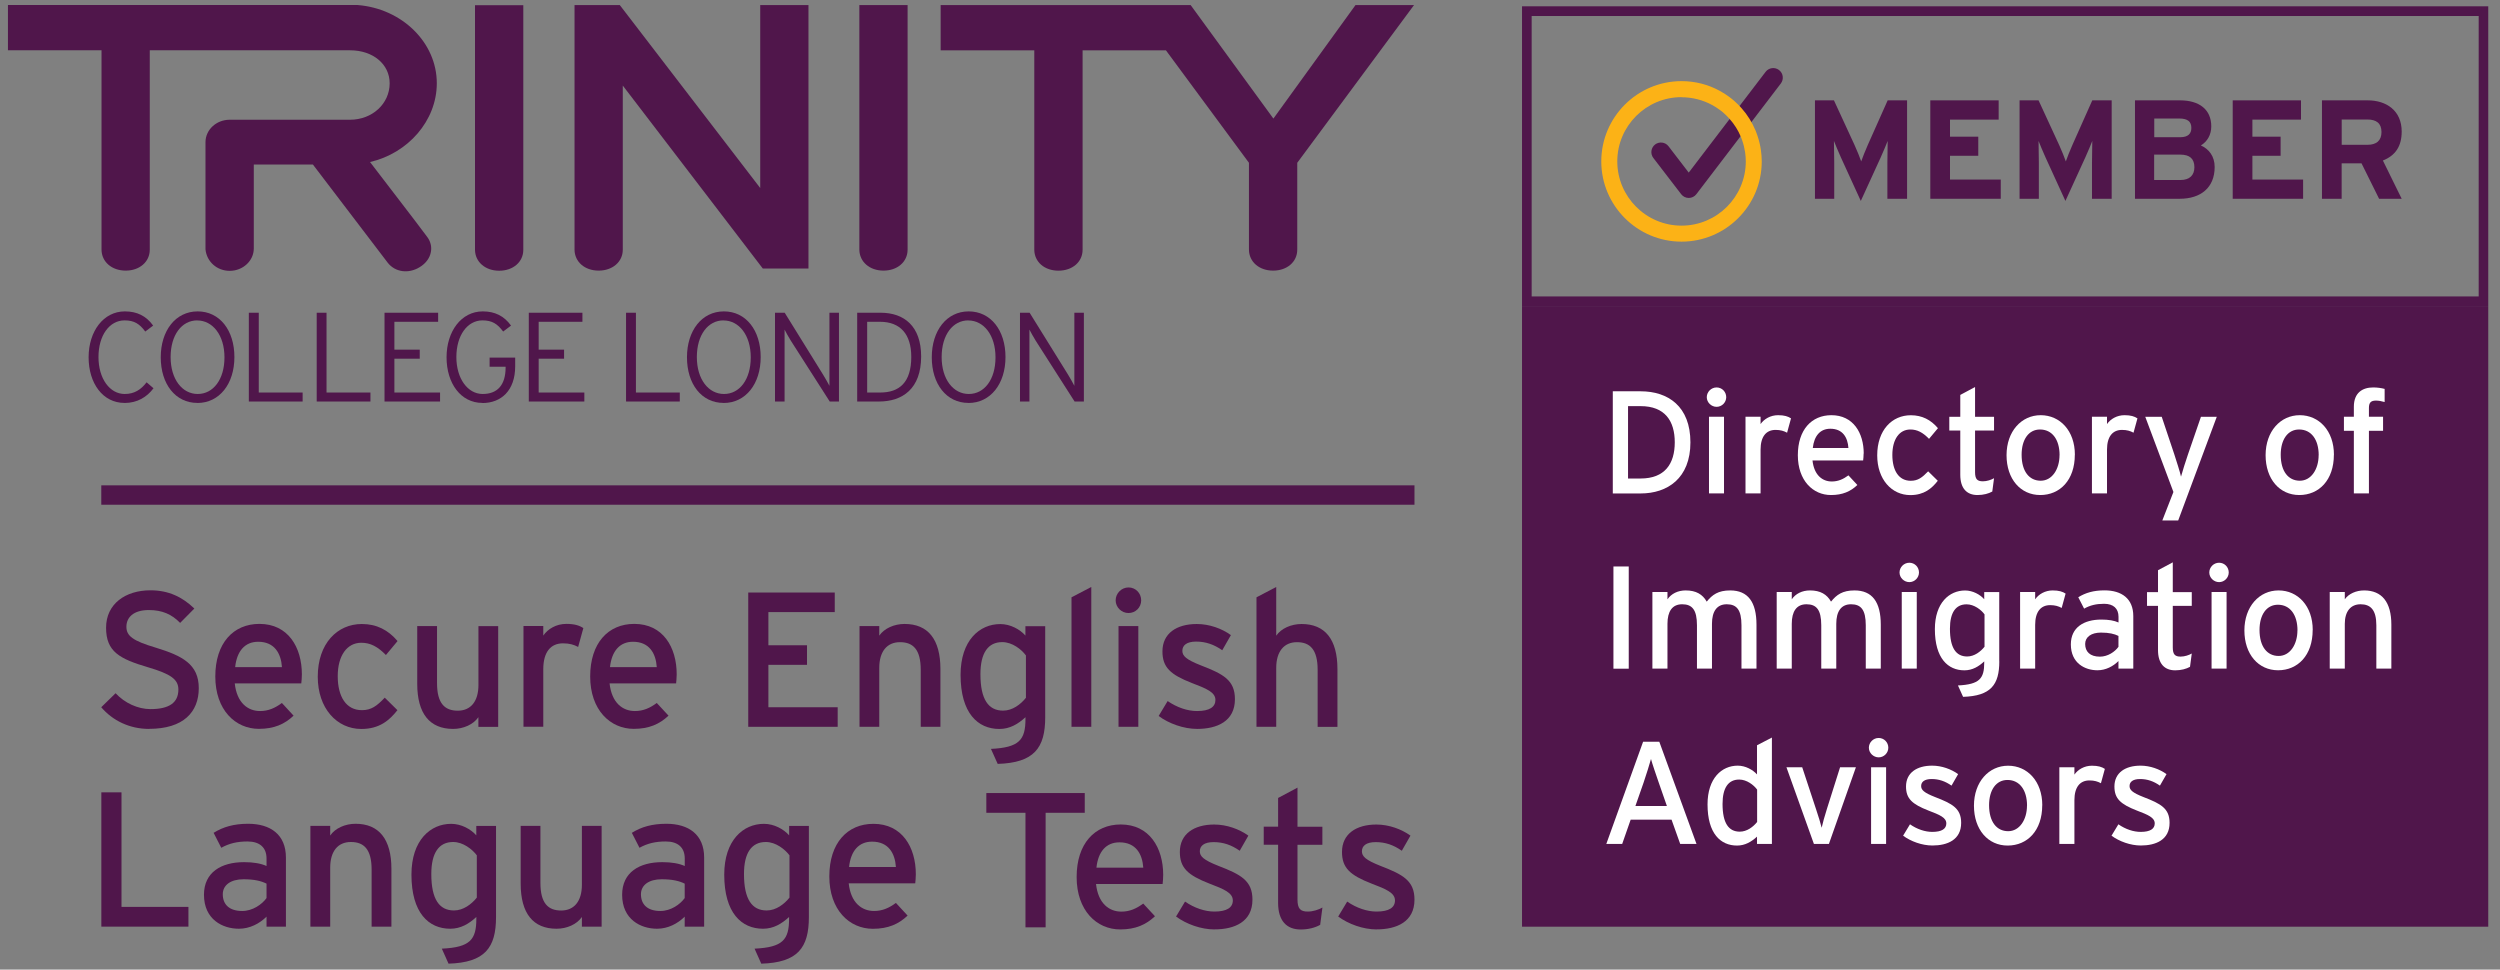 <svg xmlns="http://www.w3.org/2000/svg" xmlns:xlink="http://www.w3.org/1999/xlink" xmlns:serif="http://www.serif.com/" width="100%" height="100%" viewBox="0 0 428 166" xml:space="preserve" style="fill-rule:evenodd;clip-rule:evenodd;stroke-linejoin:round;stroke-miterlimit:2;"><rect x="0" y="0" width="428" height="166" fill="#808080" stroke="none"/>    <g transform="matrix(1,0,0,1,-37.22,-177.47)">        <path d="M58.53,246.45C54.82,246.45 52.39,243.09 52.39,238.64C52.39,234.19 54.93,230.78 58.6,230.78C60.68,230.78 62.25,231.56 63.44,233.21L62.09,234.23C61.11,232.91 60.2,232.32 58.55,232.32C55.94,232.32 54.08,234.91 54.08,238.6C54.08,242.29 56.01,244.92 58.57,244.92C60.22,244.92 61.35,244.18 62.32,242.92L63.5,243.94C62.39,245.43 60.74,246.46 58.53,246.46L58.53,246.45Z" style="fill:rgb(80,22,75);fill-rule:nonzero;"></path>    </g>    <g transform="matrix(1,0,0,1,-37.22,-177.47)">        <path d="M70.99,232.32C68.36,232.32 66.43,234.78 66.43,238.6C66.43,242.42 68.43,244.92 71.07,244.92C73.71,244.92 75.65,242.46 75.65,238.65C75.65,234.84 73.63,232.33 70.98,232.33L70.99,232.32ZM71.01,246.45C67.24,246.45 64.74,243.21 64.74,238.64C64.74,234.07 67.28,230.78 71.06,230.78C74.84,230.78 77.35,234.02 77.35,238.6C77.35,243.18 74.79,246.46 71.01,246.46L71.01,246.45Z" style="fill:rgb(80,22,75);fill-rule:nonzero;"></path>    </g>    <g transform="matrix(1,0,0,1,-37.22,-177.47)">        <rect x="37.22" y="177.47" width="427.09" height="165.58" style="fill:none;"></rect>    </g>    <g transform="matrix(1,0,0,1,-37.22,-177.47)">        <path d="M79.82,246.21L79.82,231.01L81.52,231.01L81.52,244.67L89.03,244.67L89.03,246.21L79.82,246.21Z" style="fill:rgb(80,22,75);fill-rule:nonzero;"></path>    </g>    <g transform="matrix(1,0,0,1,-37.22,-177.47)">        <path d="M91.44,246.21L91.44,231.01L93.12,231.01L93.12,244.67L100.64,244.67L100.64,246.21L91.44,246.21Z" style="fill:rgb(80,22,75);fill-rule:nonzero;"></path>    </g>    <g transform="matrix(1,0,0,1,-37.22,-177.47)">        <path d="M103.05,246.21L103.05,231.01L112.23,231.01L112.23,232.56L104.74,232.56L104.74,237.33L109.08,237.33L109.08,238.88L104.74,238.88L104.74,244.67L112.56,244.67L112.56,246.21L103.05,246.21Z" style="fill:rgb(80,22,75);fill-rule:nonzero;"></path>    </g>    <g transform="matrix(1,0,0,1,-37.22,-177.47)">        <path d="M119.81,246.45C116.1,246.45 113.67,243.09 113.67,238.64C113.67,234.19 116.2,230.78 119.87,230.78C121.95,230.78 123.51,231.56 124.71,233.21L123.36,234.23C122.38,232.91 121.47,232.32 119.82,232.32C117.22,232.32 115.35,234.91 115.35,238.6C115.35,242.29 117.3,244.92 119.85,244.92C122.4,244.92 123.78,243.36 123.78,240.38L123.78,240.25L121.04,240.25L121.04,238.69L125.42,238.69L125.42,240.17C125.42,244.35 123.01,246.47 119.8,246.47L119.81,246.45Z" style="fill:rgb(80,22,75);fill-rule:nonzero;"></path>    </g>    <g transform="matrix(1,0,0,1,-37.22,-177.47)">        <rect x="37.22" y="177.47" width="427.09" height="165.58" style="fill:none;"></rect>    </g>    <g transform="matrix(1,0,0,1,-37.22,-177.47)">        <path d="M127.75,246.21L127.75,231.01L136.93,231.01L136.93,232.56L129.44,232.56L129.44,237.33L133.79,237.33L133.79,238.88L129.44,238.88L129.44,244.67L137.26,244.67L137.26,246.21L127.75,246.21Z" style="fill:rgb(80,22,75);fill-rule:nonzero;"></path>    </g>    <g transform="matrix(1,0,0,1,-37.22,-177.47)">        <path d="M144.4,246.21L144.4,231.01L146.09,231.01L146.09,244.67L153.6,244.67L153.6,246.21L144.4,246.21Z" style="fill:rgb(80,22,75);fill-rule:nonzero;"></path>    </g>    <g transform="matrix(1,0,0,1,-37.22,-177.47)">        <path d="M161.08,232.32C158.45,232.32 156.52,234.78 156.52,238.6C156.52,242.42 158.52,244.92 161.17,244.92C163.82,244.92 165.75,242.46 165.75,238.65C165.75,234.84 163.73,232.33 161.08,232.33L161.08,232.32ZM161.1,246.45C157.32,246.45 154.83,243.21 154.83,238.64C154.83,234.07 157.37,230.78 161.15,230.78C164.93,230.78 167.45,234.02 167.45,238.6C167.45,243.18 164.89,246.46 161.11,246.46L161.1,246.45Z" style="fill:rgb(80,22,75);fill-rule:nonzero;"></path>    </g>    <g transform="matrix(1,0,0,1,-37.22,-177.47)">        <path d="M179.27,246.21L172.62,235.81C172.29,235.29 171.73,234.29 171.54,233.9L171.54,246.21L169.9,246.21L169.9,231.01L171.56,231.01L178.13,241.61C178.46,242.13 179.02,243.13 179.22,243.52L179.22,231.01L180.85,231.01L180.85,246.21L179.27,246.21Z" style="fill:rgb(80,22,75);fill-rule:nonzero;"></path>    </g>    <g transform="matrix(1,0,0,1,-37.22,-177.47)">        <path d="M187.87,232.56L185.68,232.56L185.68,244.67L187.92,244.67C191.19,244.67 193.23,242.94 193.23,238.57C193.23,234.69 191.36,232.56 187.87,232.56ZM187.69,246.21L183.97,246.21L183.97,231.01L187.99,231.01C191.99,231.01 194.92,233.29 194.92,238.5C194.92,244.01 191.75,246.21 187.69,246.21Z" style="fill:rgb(80,22,75);fill-rule:nonzero;"></path>    </g>    <g transform="matrix(1,0,0,1,-37.22,-177.47)">        <path d="M202.99,232.32C200.36,232.32 198.43,234.78 198.43,238.6C198.43,242.42 200.43,244.92 203.08,244.92C205.73,244.92 207.65,242.46 207.65,238.65C207.65,234.84 205.64,232.33 202.98,232.33L202.99,232.32ZM203.01,246.45C199.24,246.45 196.74,243.21 196.74,238.64C196.74,234.07 199.28,230.78 203.06,230.78C206.84,230.78 209.36,234.02 209.36,238.6C209.36,243.18 206.8,246.46 203.02,246.46L203.01,246.45Z" style="fill:rgb(80,22,75);fill-rule:nonzero;"></path>    </g>    <g transform="matrix(1,0,0,1,-37.22,-177.47)">        <path d="M221.19,246.21L214.54,235.81C214.22,235.29 213.65,234.29 213.46,233.9L213.46,246.21L211.84,246.21L211.84,231.01L213.49,231.01L220.07,241.61C220.39,242.13 220.96,243.13 221.15,243.52L221.15,231.01L222.78,231.01L222.78,246.21L221.19,246.21Z" style="fill:rgb(80,22,75);fill-rule:nonzero;"></path>    </g>    <g transform="matrix(1,0,0,1,-37.22,-177.47)">        <path d="M126.81,178.36L118.54,178.36L118.54,220.24C118.56,222.31 120.3,223.82 122.68,223.82C125.06,223.82 126.81,222.32 126.81,220.24L126.81,178.36Z" style="fill:rgb(80,22,75);fill-rule:nonzero;"></path>    </g>    <g transform="matrix(1,0,0,1,-37.22,-177.47)">        <path d="M143.33,178.34L135.58,178.34L135.58,220.22C135.6,222.3 137.33,223.8 139.71,223.8C142.09,223.8 143.84,222.29 143.84,220.22L143.84,192.12C146.5,195.6 167.81,223.44 167.81,223.44L175.63,223.44L175.63,178.34L167.37,178.34L167.37,209.66L143.33,178.34Z" style="fill:rgb(80,22,75);fill-rule:nonzero;"></path>    </g>    <g transform="matrix(1,0,0,1,-37.22,-177.47)">        <path d="M191.77,178.34L184.34,178.34L184.34,220.22C184.37,222.3 186.1,223.8 188.48,223.8C190.86,223.8 192.6,222.29 192.6,220.22L192.6,178.34L191.76,178.34L191.77,178.34Z" style="fill:rgb(80,22,75);fill-rule:nonzero;"></path>    </g>    <g transform="matrix(1,0,0,1,-37.22,-177.47)">        <path d="M255.24,197.75C256.47,196.05 269.28,178.34 269.28,178.34L279.3,178.34C279.3,178.34 259.63,204.9 259.31,205.34L259.31,220.22C259.31,222.29 257.58,223.8 255.18,223.8C252.78,223.8 251.06,222.29 251.04,220.22L251.04,205.34C250.83,205.06 242.64,193.97 236.83,186.09L222.56,186.09L222.56,220.23C222.56,222.3 220.83,223.81 218.43,223.81C216.03,223.81 214.31,222.31 214.29,220.23L214.29,186.09L198.26,186.09L198.26,178.34L241.06,178.34L255.21,197.75L255.24,197.75Z" style="fill:rgb(80,22,75);fill-rule:nonzero;"></path>    </g>    <g transform="matrix(1,0,0,1,-37.22,-177.47)">        <path d="M110.32,217.98C109.93,217.42 108.31,215.3 100.57,205.21C107.04,203.72 112,198.16 112,191.72C112,184.73 106.01,178.92 98.43,178.33L38.58,178.33L38.58,186.08L54.6,186.08L54.6,220.22C54.62,222.3 56.36,223.8 58.74,223.8C61.12,223.8 62.86,222.29 62.86,220.22L62.86,186.08L97.14,186.08C101.08,186.08 103.93,188.46 103.93,191.73C103.93,195.23 100.95,197.97 97.14,197.97L76.53,197.97C74.26,197.97 72.4,199.69 72.4,201.81L72.4,220.15C72.6,222.28 74.38,223.84 76.54,223.84C78.81,223.84 80.67,222.12 80.67,220L80.67,205.64L90.79,205.64L103.6,222.45C104.87,224.08 107.18,224.39 109.1,223.19C110.13,222.56 110.81,221.63 110.99,220.6C111.16,219.68 110.92,218.77 110.33,217.99L110.3,218.01L110.32,217.98Z" style="fill:rgb(80,22,75);fill-rule:nonzero;"></path>    </g>    <g transform="matrix(1,0,0,1,-37.22,-177.47)">        <path d="M62.73,302.26C59.38,302.26 56.49,300.82 54.55,298.55L57.01,296.15C58.55,297.82 60.82,298.87 62.99,298.87C66.21,298.87 67.76,297.75 67.76,295.52C67.76,293.75 66.41,292.85 62.57,291.71C57.71,290.27 55.38,289.05 55.38,284.94C55.38,280.83 58.73,278.53 62.97,278.53C66.09,278.53 68.45,279.68 70.49,281.65L68.06,284.11C66.62,282.63 64.98,281.91 62.7,281.91C60.01,281.91 58.86,283.22 58.86,284.77C58.86,286.32 59.91,287.17 63.89,288.35C68.43,289.74 71.25,291.18 71.25,295.28C71.25,299.38 68.62,302.25 62.74,302.25L62.73,302.26Z" style="fill:rgb(80,22,75);fill-rule:nonzero;"></path>    </g>    <g transform="matrix(1,0,0,1,-37.22,-177.47)">        <path d="M81.42,287.34C79.16,287.34 77.77,288.92 77.48,291.68L85.49,291.68C85.33,289.32 84.21,287.34 81.42,287.34M88.81,294.47L77.41,294.47C77.77,297.79 79.64,299.2 81.74,299.2C83.18,299.2 84.33,298.67 85.48,297.82L87.48,299.99C85.97,301.43 84.17,302.25 81.54,302.25C77.5,302.25 74.08,299 74.08,293.28C74.08,287.56 77.17,284.28 81.64,284.28C86.53,284.28 88.9,288.26 88.9,292.92C88.9,293.54 88.84,294.1 88.8,294.46L88.81,294.47Z" style="fill:rgb(80,22,75);fill-rule:nonzero;"></path>    </g>    <g transform="matrix(1,0,0,1,-37.22,-177.47)">        <path d="M103.29,289.61C101.88,288.17 100.63,287.51 99.08,287.51C96.62,287.51 95.04,289.72 95.04,293.23C95.04,296.74 96.48,299.05 99.18,299.05C100.79,299.05 101.74,298.33 103.09,296.91L105.26,299.05C103.91,300.76 102.21,302.27 99.08,302.27C94.88,302.27 91.62,298.73 91.62,293.33C91.62,287.62 94.97,284.3 99.17,284.3C101.7,284.3 103.67,285.32 105.28,287.22L103.28,289.62L103.29,289.61Z" style="fill:rgb(80,22,75);fill-rule:nonzero;"></path>    </g>    <g transform="matrix(1,0,0,1,-37.22,-177.47)">        <path d="M119.12,301.9L119.12,300.25C118.27,301.5 116.56,302.26 114.79,302.26C110.78,302.26 108.65,299.63 108.65,294.54L108.65,284.65L112.04,284.65L112.04,294.41C112.04,297.89 113.35,299.14 115.59,299.14C117.83,299.14 119.13,297.53 119.13,294.74L119.13,284.66L122.51,284.66L122.51,301.91L119.13,301.91L119.12,301.9Z" style="fill:rgb(80,22,75);fill-rule:nonzero;"></path>    </g>    <g transform="matrix(1,0,0,1,-37.22,-177.47)">        <path d="M136.2,288.23C135.48,287.84 134.72,287.61 133.61,287.61C131.48,287.61 130.23,289.12 130.23,292.04L130.23,301.89L126.84,301.89L126.84,284.64L130.23,284.64L130.23,286.28C131.02,285.13 132.46,284.28 134.17,284.28C135.55,284.28 136.4,284.54 137.09,285L136.2,288.22L136.2,288.23Z" style="fill:rgb(80,22,75);fill-rule:nonzero;"></path>    </g>    <g transform="matrix(1,0,0,1,-37.22,-177.47)">        <path d="M145.59,287.34C143.33,287.34 141.95,288.92 141.65,291.68L149.66,291.68C149.5,289.32 148.38,287.34 145.59,287.34M152.98,294.47L141.58,294.47C141.94,297.79 143.81,299.2 145.92,299.2C147.36,299.2 148.51,298.67 149.66,297.82L151.67,299.99C150.15,301.43 148.35,302.25 145.72,302.25C141.68,302.25 138.26,299 138.26,293.28C138.26,287.56 141.34,284.28 145.81,284.28C150.71,284.28 153.07,288.26 153.07,292.92C153.07,293.54 153,294.1 152.97,294.46L152.98,294.47Z" style="fill:rgb(80,22,75);fill-rule:nonzero;"></path>    </g>    <g transform="matrix(1,0,0,1,-37.22,-177.47)">        <rect x="37.22" y="177.47" width="427.09" height="165.58" style="fill:none;"></rect>    </g>    <g transform="matrix(1,0,0,1,-37.22,-177.47)">        <path d="M165.32,301.9L165.32,278.91L180.13,278.91L180.13,282.26L168.77,282.26L168.77,287.94L175.38,287.94L175.38,291.29L168.77,291.29L168.77,298.55L180.63,298.55L180.63,301.9L165.32,301.9Z" style="fill:rgb(80,22,75);fill-rule:nonzero;"></path>    </g>    <g transform="matrix(1,0,0,1,-37.22,-177.47)">        <path d="M194.85,301.9L194.85,292.14C194.85,288.66 193.54,287.41 191.3,287.41C189.06,287.41 187.75,289.02 187.75,291.81L187.75,301.9L184.37,301.9L184.37,284.65L187.75,284.65L187.75,286.29C188.61,285.04 190.32,284.29 192.08,284.29C196.09,284.29 198.22,286.91 198.22,292.01L198.22,301.9L194.84,301.9L194.85,301.9Z" style="fill:rgb(80,22,75);fill-rule:nonzero;"></path>    </g>    <g transform="matrix(1,0,0,1,-37.22,-177.47)">        <path d="M212.85,289.67C212.1,288.65 210.52,287.4 208.81,287.4C206.38,287.4 205.07,289.24 205.07,292.89C205.07,297.23 206.45,299.13 208.95,299.13C210.56,299.13 211.97,298.05 212.86,296.93L212.86,289.67L212.85,289.67ZM208.02,308.24L206.87,305.68C211.73,305.45 212.78,304.13 212.78,300.55L212.78,300.26C211.53,301.41 210.12,302.27 208.31,302.27C204.63,302.27 201.67,299.57 201.67,293.01C201.67,287.1 204.92,284.31 208.47,284.31C210.21,284.31 211.85,285.23 212.77,286.28L212.77,284.67L216.16,284.67L216.16,300.27C216.16,305.53 214.26,308.06 208.01,308.25L208.02,308.24Z" style="fill:rgb(80,22,75);fill-rule:nonzero;"></path>    </g>    <g transform="matrix(1,0,0,1,-37.22,-177.47)">        <rect x="37.22" y="177.47" width="427.09" height="165.58" style="fill:none;"></rect>    </g>    <g transform="matrix(1,0,0,1,-37.22,-177.47)">        <path d="M220.66,301.9L220.66,279.73L224.05,277.96L224.05,301.9L220.66,301.9Z" style="fill:rgb(80,22,75);fill-rule:nonzero;"></path>    </g>    <g transform="matrix(1,0,0,1,-37.22,-177.47)">        <path d="M228.71,284.65L232.1,284.65L232.1,301.9L228.71,301.9L228.71,284.65ZM230.42,282.42C229.21,282.42 228.22,281.43 228.22,280.25C228.22,279.07 229.2,278.04 230.42,278.04C231.64,278.04 232.59,279.02 232.59,280.25C232.59,281.48 231.61,282.42 230.42,282.42" style="fill:rgb(80,22,75);fill-rule:nonzero;"></path>    </g>    <g transform="matrix(1,0,0,1,-37.22,-177.47)">        <path d="M242.18,302.26C239.85,302.26 237.32,301.34 235.58,300.05L237.12,297.49C238.73,298.6 240.53,299.2 242.15,299.2C244.29,299.2 245.3,298.51 245.3,297.3C245.3,295.99 243.79,295.36 241.29,294.41C237.58,292.97 236.23,291.71 236.23,288.99C236.23,285.9 238.66,284.3 242.11,284.3C244.28,284.3 246.42,285.09 247.95,286.2L246.47,288.79C245.06,287.81 243.65,287.31 242,287.31C240.35,287.31 239.64,287.97 239.64,288.89C239.64,289.74 240.23,290.37 242.83,291.39C246.67,292.87 248.64,293.92 248.64,297.17C248.64,300.98 245.55,302.26 242.17,302.26L242.18,302.26Z" style="fill:rgb(80,22,75);fill-rule:nonzero;"></path>    </g>    <g transform="matrix(1,0,0,1,-37.22,-177.47)">        <path d="M262.8,301.91L262.8,292.14C262.8,288.66 261.49,287.41 259.26,287.41C257.03,287.41 255.71,289.02 255.71,291.81L255.71,301.9L252.33,301.9L252.33,279.73L255.71,277.96L255.71,286.3C256.56,285.05 258.28,284.3 260.05,284.3C264.06,284.3 266.19,286.92 266.19,292.02L266.19,301.91L262.8,301.91Z" style="fill:rgb(80,22,75);fill-rule:nonzero;"></path>    </g>    <g transform="matrix(1,0,0,1,-37.22,-177.47)">        <rect x="37.22" y="177.47" width="427.09" height="165.58" style="fill:none;"></rect>    </g>    <g transform="matrix(1,0,0,1,-37.22,-177.47)">        <path d="M54.57,336.11L54.57,313.12L58.02,313.12L58.02,332.73L69.48,332.73L69.48,336.11L54.57,336.11Z" style="fill:rgb(80,22,75);fill-rule:nonzero;"></path>    </g>    <g transform="matrix(1,0,0,1,-37.22,-177.47)">        <path d="M82.85,328.75C81.93,328.29 80.75,328 78.91,328C76.74,328 75.36,328.98 75.36,330.57C75.36,332.28 76.44,333.43 78.68,333.43C80.48,333.43 82.06,332.31 82.85,331.22L82.85,328.75ZM82.85,336.11L82.85,334.4C81.67,335.58 79.99,336.47 78.12,336.47C75.33,336.47 72.14,334.89 72.14,330.65C72.14,326.81 75.09,325.07 79.01,325.07C80.62,325.07 81.9,325.3 82.85,325.73L82.85,324.45C82.85,322.58 81.7,321.53 79.6,321.53C77.83,321.53 76.45,321.86 75.1,322.61L73.79,320.05C75.43,319.03 77.27,318.5 79.7,318.5C83.55,318.5 86.17,320.37 86.17,324.28L86.17,336.11L82.85,336.11L82.86,336.11L82.85,336.11Z" style="fill:rgb(80,22,75);fill-rule:nonzero;"></path>    </g>    <g transform="matrix(1,0,0,1,-37.22,-177.47)">        <path d="M100.84,336.11L100.84,326.35C100.84,322.87 99.53,321.62 97.29,321.62C95.05,321.62 93.75,323.23 93.75,326.02L93.75,336.11L90.36,336.11L90.36,318.86L93.75,318.86L93.75,320.51C94.6,319.26 96.31,318.5 98.09,318.5C102.09,318.5 104.23,321.13 104.23,326.22L104.23,336.11L100.84,336.11Z" style="fill:rgb(80,22,75);fill-rule:nonzero;"></path>    </g>    <g transform="matrix(1,0,0,1,-37.22,-177.47)">        <path d="M118.84,323.89C118.09,322.88 116.51,321.62 114.8,321.62C112.37,321.62 111.06,323.46 111.06,327.1C111.06,331.44 112.44,333.34 114.94,333.34C116.55,333.34 117.96,332.26 118.85,331.14L118.85,323.88L118.84,323.89ZM114.01,342.45L112.86,339.88C117.72,339.65 118.77,338.34 118.77,334.76L118.77,334.46C117.52,335.61 116.11,336.47 114.3,336.47C110.62,336.47 107.66,333.77 107.66,327.21C107.66,321.3 110.92,318.51 114.46,318.51C116.2,318.51 117.84,319.43 118.76,320.48L118.76,318.87L122.14,318.87L122.14,334.47C122.14,339.73 120.24,342.26 113.99,342.45" style="fill:rgb(80,22,75);fill-rule:nonzero;"></path>    </g>    <g transform="matrix(1,0,0,1,-37.22,-177.47)">        <path d="M136.84,336.11L136.84,334.46C135.99,335.71 134.27,336.47 132.5,336.47C128.49,336.47 126.36,333.85 126.36,328.75L126.36,318.86L129.74,318.86L129.74,328.62C129.74,332.1 131.05,333.35 133.29,333.35C135.53,333.35 136.84,331.74 136.84,328.95L136.84,318.86L140.22,318.86L140.22,336.11L136.84,336.11Z" style="fill:rgb(80,22,75);fill-rule:nonzero;"></path>    </g>    <g transform="matrix(1,0,0,1,-37.22,-177.47)">        <path d="M154.44,328.75C153.52,328.29 152.34,328 150.5,328C148.33,328 146.95,328.98 146.95,330.57C146.95,332.28 148.03,333.43 150.27,333.43C152.07,333.43 153.65,332.31 154.44,331.22L154.44,328.75ZM154.44,336.11L154.44,334.4C153.26,335.58 151.58,336.47 149.71,336.47C146.92,336.47 143.73,334.89 143.73,330.65C143.73,326.81 146.69,325.07 150.6,325.07C152.21,325.07 153.49,325.3 154.45,325.73L154.45,324.45C154.45,322.58 153.3,321.53 151.2,321.53C149.43,321.53 148.05,321.86 146.7,322.61L145.39,320.05C147.03,319.03 148.87,318.5 151.3,318.5C155.14,318.5 157.77,320.37 157.77,324.28L157.77,336.11L154.44,336.11Z" style="fill:rgb(80,22,75);fill-rule:nonzero;"></path>    </g>    <g transform="matrix(1,0,0,1,-37.22,-177.47)">        <path d="M172.37,323.89C171.61,322.88 170.04,321.62 168.33,321.62C165.9,321.62 164.59,323.46 164.59,327.1C164.59,331.44 165.97,333.34 168.47,333.34C170.08,333.34 171.49,332.26 172.38,331.14L172.38,323.88L172.37,323.89ZM167.55,342.45L166.4,339.88C171.26,339.65 172.31,338.34 172.31,334.76L172.31,334.46C171.06,335.61 169.65,336.47 167.85,336.47C164.17,336.47 161.21,333.77 161.21,327.21C161.21,321.3 164.47,318.51 168.01,318.51C169.75,318.51 171.4,319.43 172.32,320.48L172.32,318.87L175.7,318.87L175.7,334.47C175.7,339.73 173.8,342.26 167.56,342.45L167.55,342.45Z" style="fill:rgb(80,22,75);fill-rule:nonzero;"></path>    </g>    <g transform="matrix(1,0,0,1,-37.22,-177.47)">        <path d="M186.52,321.56C184.25,321.56 182.87,323.14 182.58,325.9L190.6,325.9C190.44,323.54 189.32,321.56 186.52,321.56ZM193.92,328.7L182.52,328.7C182.88,332.02 184.75,333.43 186.86,333.43C188.3,333.43 189.45,332.9 190.6,332.05L192.6,334.22C191.09,335.66 189.28,336.48 186.66,336.48C182.62,336.48 179.2,333.23 179.2,327.51C179.2,321.79 182.29,318.51 186.75,318.51C191.64,318.51 194.01,322.49 194.01,327.15C194.01,327.77 193.94,328.33 193.91,328.7L193.92,328.7Z" style="fill:rgb(80,22,75);fill-rule:nonzero;"></path>    </g>    <g transform="matrix(1,0,0,1,-37.22,-177.47)">        <rect x="37.22" y="177.47" width="427.09" height="165.58" style="fill:none;"></rect>    </g>    <g transform="matrix(1,0,0,1,-37.22,-177.47)">        <path d="M216.23,316.62L216.23,336.23L212.78,336.23L212.78,316.62L206.08,316.62L206.08,313.24L222.93,313.24L222.93,316.62L216.23,316.62Z" style="fill:rgb(80,22,75);fill-rule:nonzero;"></path>    </g>    <g transform="matrix(1,0,0,1,-37.22,-177.47)">        <path d="M228.87,321.68C226.6,321.68 225.22,323.26 224.93,326.02L232.95,326.02C232.79,323.66 231.67,321.68 228.88,321.68M236.26,328.81L224.86,328.81C225.22,332.13 227.09,333.54 229.2,333.54C230.64,333.54 231.79,333.01 232.94,332.16L234.95,334.33C233.43,335.77 231.63,336.59 229,336.59C224.96,336.59 221.54,333.34 221.54,327.62C221.54,321.9 224.63,318.62 229.1,318.62C233.99,318.62 236.36,322.6 236.36,327.26C236.36,327.88 236.3,328.44 236.26,328.81Z" style="fill:rgb(80,22,75);fill-rule:nonzero;"></path>    </g>    <g transform="matrix(1,0,0,1,-37.22,-177.47)">        <path d="M245.16,336.59C242.83,336.59 240.3,335.67 238.56,334.38L240.1,331.82C241.71,332.93 243.51,333.53 245.12,333.53C247.26,333.53 248.28,332.84 248.28,331.63C248.28,330.32 246.77,329.69 244.27,328.74C240.56,327.3 239.21,326.04 239.21,323.32C239.21,320.24 241.64,318.63 245.09,318.63C247.26,318.63 249.39,319.42 250.94,320.53L249.46,323.12C248.05,322.13 246.64,321.64 244.99,321.64C243.34,321.64 242.63,322.3 242.63,323.21C242.63,324.06 243.23,324.69 245.82,325.71C249.66,327.19 251.64,328.24 251.64,331.49C251.64,335.3 248.55,336.58 245.17,336.58L245.16,336.59Z" style="fill:rgb(80,22,75);fill-rule:nonzero;"></path>    </g>    <g transform="matrix(1,0,0,1,-37.22,-177.47)">        <path d="M263.22,335.81C262.4,336.27 261.25,336.6 259.9,336.6C257.5,336.6 256.03,335.12 256.03,332.04L256.03,322.09L253.57,322.09L253.57,319L256.03,319L256.03,314.08L259.35,312.31L259.35,319.01L263.61,319.01L263.61,322.1L259.35,322.1L259.35,331.46C259.35,333.07 259.87,333.53 261.12,333.53C262.01,333.53 262.99,333.2 263.62,332.84L263.23,335.83L263.22,335.83L263.22,335.81Z" style="fill:rgb(80,22,75);fill-rule:nonzero;"></path>    </g>    <g transform="matrix(1,0,0,1,-37.22,-177.47)">        <path d="M272.92,336.59C270.59,336.59 268.06,335.67 266.32,334.38L267.86,331.82C269.47,332.93 271.28,333.53 272.89,333.53C275.02,333.53 276.04,332.84 276.04,331.63C276.04,330.32 274.53,329.69 272.03,328.74C268.32,327.3 266.97,326.04 266.97,323.32C266.97,320.24 269.4,318.63 272.85,318.63C275.02,318.63 277.15,319.42 278.69,320.53L277.21,323.12C275.8,322.13 274.39,321.64 272.74,321.64C271.09,321.64 270.38,322.3 270.38,323.21C270.38,324.06 270.97,324.69 273.56,325.71C277.4,327.19 279.38,328.24 279.38,331.49C279.38,335.3 276.29,336.58 272.91,336.58L272.92,336.59Z" style="fill:rgb(80,22,75);fill-rule:nonzero;"></path>    </g>    <g transform="matrix(1,0,0,1,-37.22,-177.47)">        <rect x="37.22" y="177.47" width="427.09" height="165.58" style="fill:none;"></rect>    </g>    <g transform="matrix(1,0,0,1,-37.22,-177.47)">        <rect x="54.56" y="260.56" width="224.82" height="3.32" style="fill:rgb(80,22,75);"></rect>    </g>    <g transform="matrix(1,0,0,1,-37.22,-177.47)">        <path d="M326.34,211.36C325.83,211.36 325.35,211.12 325.04,210.72L320.27,204.51C319.72,203.79 319.86,202.76 320.57,202.21C321.29,201.66 322.32,201.79 322.87,202.51L326.33,207.02L339.49,189.77C340.04,189.05 341.07,188.91 341.79,189.46C342.51,190.01 342.65,191.04 342.1,191.76L327.64,210.71C327.33,211.12 326.85,211.36 326.34,211.36Z" style="fill:rgb(80,22,75);fill-rule:nonzero;"></path>    </g>    <g transform="matrix(1,0,0,1,-37.22,-177.47)">        <rect x="37.22" y="177.47" width="427.09" height="165.58" style="fill:none;"></rect>    </g>    <g transform="matrix(1,0,0,1,-37.22,-177.47)">        <path d="M325.1,194.1C319.04,194.1 314.1,199.04 314.1,205.1C314.1,211.16 319.04,216.1 325.1,216.1C331.16,216.1 336.09,211.17 336.1,205.11C336.1,204.59 336.06,204.09 335.99,203.59C335.89,202.9 335.73,202.22 335.49,201.53C335.44,201.38 335.4,201.26 335.35,201.15L335.26,200.91C334.8,199.79 334.14,198.74 333.32,197.82C333.04,197.5 332.73,197.19 332.32,196.82C332.1,196.62 331.86,196.43 331.6,196.25C331.22,195.96 330.81,195.71 330.34,195.45C328.75,194.58 326.94,194.12 325.1,194.12M325.1,218.84C317.52,218.84 311.36,212.67 311.36,205.1C311.36,197.53 317.52,191.36 325.1,191.36C327.4,191.36 329.66,191.93 331.65,193.03C332.24,193.35 332.75,193.67 333.21,194.02C333.52,194.24 333.83,194.49 334.14,194.76C334.64,195.2 335.03,195.6 335.37,195.99C336.38,197.12 337.2,198.44 337.8,199.89L337.89,200.13C337.96,200.31 338.03,200.49 338.09,200.68C338.37,201.5 338.58,202.36 338.69,203.2C338.78,203.83 338.83,204.46 338.83,205.11C338.83,212.69 332.66,218.84 325.09,218.84L325.1,218.84Z" style="fill:rgb(252,178,22);fill-rule:nonzero;"></path>    </g>    <g transform="matrix(1,0,0,1,-37.22,-177.47)">        <path d="M313.09,194.87L305.59,204.71L305.59,210.74L313.56,214.88L320.71,220.86L328.39,219.41L335.42,216.48L339.27,210.91L339.98,203.95L339.96,197.71L334.86,204.35L332.42,211.51L327.79,214.67L323.41,214.54L320.62,211.34L315.65,206.14L316.96,199.13L321.83,195.57L328.32,195.16L331.46,197.06L334.28,193.37L325.51,189.66L313.09,194.87Z" style="fill:none;fill-rule:nonzero;"></path>    </g>    <g transform="matrix(1,0,0,1,-37.22,-177.47)">        <path d="M363.71,211.5L360.34,211.5L360.34,205.31C360.34,204.4 360.39,202.25 360.39,201.6C360.15,202.23 359.64,203.43 359.21,204.39L355.79,211.87L352.37,204.39C351.94,203.43 351.43,202.22 351.19,201.6C351.19,202.25 351.24,204.39 351.24,205.31L351.24,211.5L347.94,211.5L347.94,194.65L351.19,194.65L354.71,202.28C355.14,203.22 355.65,204.49 355.86,205.1C356.07,204.48 356.56,203.25 356.99,202.28L360.39,194.65L363.71,194.65L363.71,211.5Z" style="fill:rgb(80,22,75);fill-rule:nonzero;"></path>    </g>    <g transform="matrix(1,0,0,1,-37.22,-177.47)">        <rect x="37.22" y="177.47" width="427.09" height="165.58" style="fill:none;"></rect>    </g>    <g transform="matrix(1,0,0,1,-37.22,-177.47)">        <path d="M379.75,211.5L367.69,211.5L367.69,194.65L379.39,194.65L379.39,197.95L371.06,197.95L371.06,200.87L375.9,200.87L375.9,204.14L371.06,204.14L371.06,208.21L379.75,208.21L379.75,211.5Z" style="fill:rgb(80,22,75);fill-rule:nonzero;"></path>    </g>    <g transform="matrix(1,0,0,1,-37.22,-177.47)">        <path d="M398.74,211.5L395.37,211.5L395.37,205.31C395.37,204.4 395.42,202.25 395.42,201.6C395.18,202.23 394.67,203.43 394.24,204.39L390.82,211.87L387.4,204.39C386.97,203.43 386.46,202.22 386.22,201.6C386.22,202.25 386.27,204.39 386.27,205.31L386.27,211.5L382.97,211.5L382.97,194.65L386.22,194.65L389.74,202.28C390.17,203.22 390.68,204.49 390.89,205.1C391.1,204.48 391.59,203.25 392.02,202.28L395.42,194.65L398.74,194.65L398.74,211.5Z" style="fill:rgb(80,22,75);fill-rule:nonzero;"></path>    </g>    <g transform="matrix(1,0,0,1,-37.22,-177.47)">        <path d="M412.9,206.11C412.9,204.67 412.13,203.94 410.49,203.94L406.01,203.94L406.01,208.29L410.49,208.29C412.13,208.29 412.9,207.43 412.9,206.1L412.9,206.11ZM412.38,199.37C412.38,198.31 411.78,197.76 410.31,197.76L406.03,197.76L406.03,200.96L410.48,200.96C411.87,200.96 412.38,200.31 412.38,199.37M416.37,206.06C416.37,209.6 413.99,211.5 410.38,211.5L402.73,211.5L402.73,194.65L410.45,194.65C413.72,194.65 415.79,196.21 415.79,199.1C415.79,200.54 415.12,201.7 414.01,202.37C415.36,202.97 416.37,204.2 416.37,206.05L416.37,206.06Z" style="fill:rgb(80,22,75);fill-rule:nonzero;"></path>    </g>    <g transform="matrix(1,0,0,1,-37.22,-177.47)">        <rect x="37.22" y="177.47" width="427.09" height="165.58" style="fill:none;"></rect>    </g>    <g transform="matrix(1,0,0,1,-37.22,-177.47)">        <path d="M431.51,211.5L419.46,211.5L419.46,194.65L431.15,194.65L431.15,197.95L422.83,197.95L422.83,200.87L427.66,200.87L427.66,204.14L422.83,204.14L422.83,208.21L431.51,208.21L431.51,211.5Z" style="fill:rgb(80,22,75);fill-rule:nonzero;"></path>    </g>    <g transform="matrix(1,0,0,1,-37.22,-177.47)">        <path d="M444.93,200.07C444.93,198.55 444.02,197.93 442.52,197.93L438.12,197.93L438.12,202.26L442.52,202.26C444.08,202.26 444.93,201.54 444.93,200.07M448.39,211.5L444.52,211.5L441.51,205.43L438.11,205.43L438.11,211.5L434.74,211.5L434.74,194.65L442.59,194.65C445.77,194.65 448.39,196.41 448.39,199.99C448.39,202.52 447.31,204.1 445.17,204.95L448.39,211.5Z" style="fill:rgb(80,22,75);fill-rule:nonzero;"></path>    </g>    <g transform="matrix(1,0,0,1,-37.22,-177.47)">        <rect x="37.22" y="177.47" width="427.09" height="165.58" style="fill:none;"></rect>    </g>    <g transform="matrix(1,0,0,1,-37.22,-177.47)">        <path d="M299.44,180.21L461.57,180.21L461.57,228.22L299.44,228.22L299.44,180.21ZM297.79,229.86L463.21,229.86L463.21,178.55L297.79,178.55L297.79,229.86Z" style="fill:rgb(80,22,75);fill-rule:nonzero;"></path>    </g>    <g transform="matrix(1,0,0,1,-37.22,-177.47)">        <rect x="297.79" y="229.87" width="165.42" height="106.25" style="fill:rgb(80,22,75);"></rect>    </g>    <g transform="matrix(1,0,0,1,-37.22,-177.47)">        <path d="M323.94,253.2C323.94,249.52 322.24,247 318.09,247L315.94,247L315.94,259.39L318.09,259.39C322.24,259.39 323.94,256.87 323.94,253.19M326.62,253.2C326.62,259.37 322.67,261.95 318.1,261.95L313.33,261.95L313.33,244.46L318.1,244.46C322.8,244.46 326.62,247.04 326.62,253.21" style="fill:white;fill-rule:nonzero;"></path>    </g>    <g transform="matrix(1,0,0,1,-37.22,-177.47)">        <path d="M332.37,261.94L329.8,261.94L329.8,248.82L332.37,248.82L332.37,261.94ZM332.75,245.47C332.75,246.37 332,247.12 331.1,247.12C330.2,247.12 329.42,246.37 329.42,245.47C329.42,244.57 330.17,243.8 331.1,243.8C332.03,243.8 332.75,244.55 332.75,245.47" style="fill:white;fill-rule:nonzero;"></path>    </g>    <g transform="matrix(1,0,0,1,-37.22,-177.47)">        <path d="M343.84,249.1L343.17,251.55C342.62,251.25 342.04,251.07 341.2,251.07C339.58,251.07 338.63,252.22 338.63,254.45L338.63,261.94L336.05,261.94L336.05,248.82L338.63,248.82L338.63,250.07C339.23,249.2 340.33,248.55 341.63,248.55C342.68,248.55 343.33,248.75 343.85,249.1" style="fill:white;fill-rule:nonzero;"></path>    </g>    <g transform="matrix(1,0,0,1,-37.22,-177.47)">        <path d="M353.67,254.17C353.55,252.37 352.7,250.87 350.57,250.87C348.85,250.87 347.8,252.07 347.57,254.17L353.67,254.17ZM356.27,255.12C356.27,255.6 356.22,256.02 356.19,256.3L347.52,256.3C347.79,258.82 349.22,259.9 350.82,259.9C351.92,259.9 352.79,259.5 353.67,258.85L355.2,260.5C354.05,261.6 352.68,262.22 350.68,262.22C347.61,262.22 345.01,259.75 345.01,255.4C345.01,251.05 347.36,248.55 350.76,248.55C354.49,248.55 356.29,251.58 356.29,255.12L356.27,255.12Z" style="fill:white;fill-rule:nonzero;"></path>    </g>    <g transform="matrix(1,0,0,1,-37.22,-177.47)">        <path d="M369,250.77L367.47,252.6C366.4,251.5 365.45,251 364.27,251C362.39,251 361.19,252.67 361.19,255.35C361.19,258.03 362.29,259.78 364.34,259.78C365.57,259.78 366.29,259.23 367.32,258.16L368.97,259.78C367.95,261.08 366.64,262.23 364.27,262.23C361.07,262.23 358.6,259.53 358.6,255.43C358.6,251.08 361.15,248.56 364.35,248.56C366.28,248.56 367.78,249.34 369,250.78L369,250.77Z" style="fill:white;fill-rule:nonzero;"></path>    </g>    <g transform="matrix(1,0,0,1,-37.22,-177.47)">        <path d="M378.6,259.34L378.3,261.62C377.68,261.97 376.8,262.22 375.77,262.22C373.94,262.22 372.82,261.09 372.82,258.75L372.82,251.18L370.94,251.18L370.94,248.83L372.82,248.83L372.82,245.08L375.35,243.73L375.35,248.83L378.6,248.83L378.6,251.18L375.35,251.18L375.35,258.3C375.35,259.53 375.75,259.87 376.7,259.87C377.37,259.87 378.12,259.62 378.6,259.34Z" style="fill:white;fill-rule:nonzero;"></path>    </g>    <g transform="matrix(1,0,0,1,-37.22,-177.47)">        <path d="M389.82,255.4C389.82,252.72 388.55,251 386.47,251C384.52,251 383.32,252.72 383.32,255.32C383.32,258.19 384.64,259.77 386.59,259.77C388.54,259.77 389.81,257.79 389.81,255.39L389.82,255.4ZM392.43,255.32C392.43,259.67 389.88,262.22 386.51,262.22C383.14,262.22 380.74,259.49 380.74,255.4C380.74,251.31 383.29,248.55 386.59,248.55C389.89,248.55 392.44,251.22 392.44,255.32" style="fill:white;fill-rule:nonzero;"></path>    </g>    <g transform="matrix(1,0,0,1,-37.22,-177.47)">        <path d="M403.15,249.1L402.48,251.55C401.93,251.25 401.35,251.07 400.51,251.07C398.89,251.07 397.94,252.22 397.94,254.45L397.94,261.94L395.36,261.94L395.36,248.82L397.94,248.82L397.94,250.07C398.54,249.2 399.64,248.55 400.94,248.55C401.99,248.55 402.64,248.75 403.16,249.1" style="fill:white;fill-rule:nonzero;"></path>    </g>    <g transform="matrix(1,0,0,1,-37.22,-177.47)">        <path d="M416.73,248.83L410.13,266.57L407.41,266.57L409.31,261.7L404.49,248.83L407.31,248.83L409.46,255.25C409.83,256.4 410.46,258.35 410.61,259.07C410.83,258.29 411.39,256.42 411.79,255.3L414.02,248.83L416.74,248.83L416.73,248.83Z" style="fill:white;fill-rule:nonzero;"></path>    </g>    <g transform="matrix(1,0,0,1,-37.22,-177.47)">        <path d="M434.18,255.4C434.18,252.72 432.91,251 430.83,251C428.88,251 427.68,252.72 427.68,255.32C427.68,258.19 429,259.77 430.95,259.77C432.9,259.77 434.17,257.79 434.17,255.39L434.18,255.4ZM436.78,255.32C436.78,259.67 434.23,262.22 430.86,262.22C427.49,262.22 425.09,259.49 425.09,255.4C425.09,251.31 427.64,248.55 430.94,248.55C434.24,248.55 436.79,251.22 436.79,255.32" style="fill:white;fill-rule:nonzero;"></path>    </g>    <g transform="matrix(1,0,0,1,-37.22,-177.47)">        <path d="M445.48,246.3C444.88,246.13 444.43,246.05 443.98,246.05C443.13,246.05 442.78,246.38 442.78,247.32L442.78,248.82L445.2,248.82L445.2,251.22L442.78,251.22L442.78,261.94L440.2,261.94L440.2,251.22L438.5,251.22L438.5,248.82L440.2,248.82L440.2,247.1C440.2,244.7 441.68,243.8 443.52,243.8C444.19,243.8 444.92,243.9 445.47,244.05L445.47,246.3L445.48,246.3Z" style="fill:white;fill-rule:nonzero;"></path>    </g>    <g transform="matrix(1,0,0,1,-37.22,-177.47)">        <rect x="37.22" y="177.47" width="427.09" height="165.58" style="fill:none;"></rect>    </g>    <g transform="matrix(1,0,0,1,-37.22,-177.47)">        <rect x="313.44" y="274.45" width="2.62" height="17.5" style="fill:white;"></rect>    </g>    <g transform="matrix(1,0,0,1,-37.22,-177.47)">        <path d="M337.94,291.94L335.36,291.94L335.36,284.52C335.36,281.87 334.54,280.92 332.84,280.92C331.14,280.92 330.31,282.15 330.31,284.27L330.31,291.94L327.74,291.94L327.74,284.52C327.74,281.87 326.92,280.92 325.21,280.92C323.5,280.92 322.69,282.15 322.69,284.27L322.69,291.94L320.11,291.94L320.11,278.82L322.69,278.82L322.69,280.07C323.34,279.12 324.46,278.55 325.81,278.55C327.58,278.55 328.71,279.22 329.41,280.47C330.36,279.29 331.38,278.55 333.43,278.55C336.48,278.55 337.93,280.55 337.93,284.42L337.93,291.94L337.94,291.94Z" style="fill:white;fill-rule:nonzero;"></path>    </g>    <g transform="matrix(1,0,0,1,-37.22,-177.47)">        <path d="M359.22,291.94L356.64,291.94L356.64,284.52C356.64,281.87 355.82,280.92 354.12,280.92C352.42,280.92 351.59,282.15 351.59,284.27L351.59,291.94L349.02,291.94L349.02,284.52C349.02,281.87 348.2,280.92 346.49,280.92C344.78,280.92 343.97,282.15 343.97,284.27L343.97,291.94L341.39,291.94L341.39,278.82L343.97,278.82L343.97,280.07C344.62,279.12 345.74,278.55 347.09,278.55C348.86,278.55 349.99,279.22 350.69,280.47C351.64,279.29 352.66,278.55 354.71,278.55C357.76,278.55 359.21,280.55 359.21,284.42L359.21,291.94L359.22,291.94Z" style="fill:white;fill-rule:nonzero;"></path>    </g>    <g transform="matrix(1,0,0,1,-37.22,-177.47)">        <path d="M365.37,291.94L362.8,291.94L362.8,278.82L365.37,278.82L365.37,291.94ZM365.75,275.48C365.75,276.38 365,277.13 364.1,277.13C363.2,277.13 362.42,276.38 362.42,275.48C362.42,274.58 363.17,273.81 364.1,273.81C365.03,273.81 365.75,274.56 365.75,275.48" style="fill:white;fill-rule:nonzero;"></path>    </g>    <g transform="matrix(1,0,0,1,-37.22,-177.47)">        <path d="M376.97,288.17L376.97,282.65C376.4,281.87 375.2,280.93 373.9,280.93C372.05,280.93 371.05,282.33 371.05,285.11C371.05,288.41 372.1,289.86 374,289.86C375.23,289.86 376.3,289.03 376.98,288.18M379.5,290.7C379.5,294.7 378.05,296.62 373.3,296.77L372.42,294.82C376.12,294.64 376.92,293.64 376.92,290.92L376.92,290.7C375.97,291.58 374.9,292.23 373.52,292.23C370.72,292.23 368.47,290.18 368.47,285.18C368.47,280.68 370.94,278.56 373.64,278.56C374.96,278.56 376.22,279.26 376.92,280.06L376.92,278.83L379.49,278.83L379.49,290.7L379.5,290.7Z" style="fill:white;fill-rule:nonzero;"></path>    </g>    <g transform="matrix(1,0,0,1,-37.22,-177.47)">        <path d="M390.85,279.1L390.18,281.55C389.63,281.25 389.05,281.07 388.21,281.07C386.59,281.07 385.64,282.22 385.64,284.45L385.64,291.94L383.06,291.94L383.06,278.82L385.64,278.82L385.64,280.07C386.24,279.2 387.34,278.55 388.64,278.55C389.69,278.55 390.34,278.75 390.86,279.1" style="fill:white;fill-rule:nonzero;"></path>    </g>    <g transform="matrix(1,0,0,1,-37.22,-177.47)">        <path d="M399.9,288.22L399.9,286.34C399.2,285.99 398.3,285.77 396.9,285.77C395.25,285.77 394.2,286.52 394.2,287.72C394.2,289.02 395.02,289.89 396.72,289.89C398.09,289.89 399.3,289.04 399.89,288.22L399.9,288.22ZM402.44,291.94L399.9,291.94L399.9,290.64C399,291.54 397.73,292.22 396.3,292.22C394.18,292.22 391.75,291.02 391.75,287.79C391.75,284.86 394,283.54 396.98,283.54C398.21,283.54 399.18,283.71 399.91,284.04L399.91,283.07C399.91,281.64 399.03,280.84 397.44,280.84C396.09,280.84 395.04,281.09 394.02,281.67L393.02,279.72C394.27,278.94 395.67,278.54 397.52,278.54C400.45,278.54 402.44,279.96 402.44,282.94L402.44,291.94Z" style="fill:white;fill-rule:nonzero;"></path>    </g>    <g transform="matrix(1,0,0,1,-37.22,-177.47)">        <path d="M412.45,289.35L412.15,291.63C411.53,291.98 410.65,292.23 409.62,292.23C407.79,292.23 406.67,291.1 406.67,288.76L406.67,281.19L404.79,281.19L404.79,278.84L406.67,278.84L406.67,275.09L409.2,273.74L409.2,278.84L412.45,278.84L412.45,281.19L409.2,281.19L409.2,288.31C409.2,289.54 409.6,289.88 410.55,289.88C411.22,289.88 411.97,289.63 412.45,289.35Z" style="fill:white;fill-rule:nonzero;"></path>    </g>    <g transform="matrix(1,0,0,1,-37.22,-177.47)">        <path d="M418.41,291.94L415.84,291.94L415.84,278.82L418.41,278.82L418.41,291.94ZM418.78,275.48C418.78,276.38 418.03,277.13 417.13,277.13C416.23,277.13 415.45,276.38 415.45,275.48C415.45,274.58 416.2,273.81 417.13,273.81C418.06,273.81 418.78,274.56 418.78,275.48" style="fill:white;fill-rule:nonzero;"></path>    </g>    <g transform="matrix(1,0,0,1,-37.22,-177.47)">        <path d="M430.55,285.4C430.55,282.73 429.28,281 427.2,281C425.25,281 424.05,282.72 424.05,285.32C424.05,288.19 425.37,289.77 427.32,289.77C429.27,289.77 430.54,287.8 430.54,285.39L430.55,285.4ZM433.15,285.32C433.15,289.67 430.6,292.22 427.23,292.22C423.86,292.22 421.46,289.49 421.46,285.4C421.46,281.31 424.01,278.55 427.31,278.55C430.61,278.55 433.16,281.22 433.16,285.32" style="fill:white;fill-rule:nonzero;"></path>    </g>    <g transform="matrix(1,0,0,1,-37.22,-177.47)">        <path d="M446.63,291.94L444.05,291.94L444.05,284.52C444.05,281.87 443.05,280.92 441.35,280.92C439.65,280.92 438.65,282.15 438.65,284.27L438.65,291.94L436.07,291.94L436.07,278.82L438.65,278.82L438.65,280.07C439.3,279.12 440.6,278.55 441.95,278.55C445,278.55 446.62,280.55 446.62,284.42L446.62,291.94L446.63,291.94Z" style="fill:white;fill-rule:nonzero;"></path>    </g>    <g transform="matrix(1,0,0,1,-37.22,-177.47)">        <path d="M322.59,315.45L321.19,311.43C320.76,310.18 320.06,308.15 319.87,307.41C319.67,308.16 319.04,310.16 318.6,311.46L317.2,315.46L322.6,315.46L322.59,315.45ZM327.67,321.95L324.87,321.95L323.39,317.8L316.39,317.8L314.94,321.95L312.22,321.95L318.52,304.45L321.29,304.45L327.66,321.95L327.67,321.95Z" style="fill:white;fill-rule:nonzero;"></path>    </g>    <g transform="matrix(1,0,0,1,-37.22,-177.47)">        <path d="M338.04,318.18L338.04,312.65C337.47,311.87 336.27,310.93 334.97,310.93C333.12,310.93 332.12,312.33 332.12,315.1C332.12,318.4 333.17,319.85 335.07,319.85C336.3,319.85 337.37,319.03 338.05,318.18M340.57,321.95L338.02,321.95L338.02,320.7C337.07,321.58 335.97,322.23 334.6,322.23C331.78,322.23 329.55,320.18 329.55,315.18C329.55,310.68 332,308.55 334.72,308.55C336.04,308.55 337.3,309.25 338.02,310.05L338.02,305.06L340.57,303.74L340.57,321.96L340.57,321.95Z" style="fill:white;fill-rule:nonzero;"></path>    </g>    <g transform="matrix(1,0,0,1,-37.22,-177.47)">        <path d="M354.95,308.83L350.33,321.95L347.76,321.95L343.06,308.83L345.76,308.83L348.11,315.95C348.54,317.22 348.91,318.45 349.09,319.18C349.24,318.45 349.59,317.23 349.99,315.95L352.24,308.83L354.97,308.83L354.95,308.83Z" style="fill:white;fill-rule:nonzero;"></path>    </g>    <g transform="matrix(1,0,0,1,-37.22,-177.47)">        <path d="M360.12,321.95L357.55,321.95L357.55,308.83L360.12,308.83L360.12,321.95ZM360.5,305.48C360.5,306.38 359.75,307.13 358.85,307.13C357.95,307.13 357.17,306.38 357.17,305.48C357.17,304.58 357.92,303.81 358.85,303.81C359.78,303.81 360.5,304.56 360.5,305.48" style="fill:white;fill-rule:nonzero;"></path>    </g>    <g transform="matrix(1,0,0,1,-37.22,-177.47)">        <path d="M372.97,318.35C372.97,321.25 370.62,322.22 368.05,322.22C366.28,322.22 364.35,321.52 363.03,320.54L364.21,318.59C365.44,319.45 366.81,319.89 368.03,319.89C369.66,319.89 370.43,319.36 370.43,318.44C370.43,317.44 369.28,316.96 367.38,316.24C364.56,315.14 363.53,314.19 363.53,312.12C363.53,309.77 365.38,308.55 368,308.55C369.65,308.55 371.27,309.15 372.45,310L371.32,311.97C370.25,311.22 369.17,310.84 367.92,310.84C366.67,310.84 366.12,311.34 366.12,312.04C366.12,312.69 366.57,313.17 368.54,313.94C371.47,315.07 372.97,315.87 372.97,318.34L372.97,318.35Z" style="fill:white;fill-rule:nonzero;"></path>    </g>    <g transform="matrix(1,0,0,1,-37.22,-177.47)">        <path d="M384.25,315.4C384.25,312.73 382.98,311 380.9,311C378.95,311 377.75,312.72 377.75,315.32C377.75,318.19 379.07,319.77 381.02,319.77C382.97,319.77 384.24,317.79 384.24,315.39L384.25,315.4ZM386.85,315.33C386.85,319.68 384.3,322.23 380.93,322.23C377.56,322.23 375.16,319.5 375.16,315.41C375.16,311.32 377.71,308.56 381.01,308.56C384.31,308.56 386.86,311.23 386.86,315.33" style="fill:white;fill-rule:nonzero;"></path>    </g>    <g transform="matrix(1,0,0,1,-37.22,-177.47)">        <path d="M397.57,309.11L396.9,311.56C396.35,311.26 395.77,311.08 394.93,311.08C393.31,311.08 392.36,312.23 392.36,314.46L392.36,321.95L389.78,321.95L389.78,308.83L392.36,308.83L392.36,310.08C392.96,309.21 394.06,308.56 395.36,308.56C396.41,308.56 397.06,308.76 397.58,309.11" style="fill:white;fill-rule:nonzero;"></path>    </g>    <g transform="matrix(1,0,0,1,-37.22,-177.47)">        <path d="M408.65,318.35C408.65,321.25 406.3,322.22 403.73,322.22C401.96,322.22 400.03,321.52 398.71,320.54L399.89,318.59C401.12,319.45 402.49,319.89 403.71,319.89C405.34,319.89 406.11,319.36 406.11,318.44C406.11,317.44 404.96,316.96 403.06,316.24C400.24,315.14 399.21,314.19 399.21,312.12C399.21,309.77 401.06,308.55 403.68,308.55C405.33,308.55 406.95,309.15 408.13,310L407,311.97C405.93,311.22 404.85,310.84 403.6,310.84C402.35,310.84 401.8,311.34 401.8,312.04C401.8,312.69 402.25,313.17 404.22,313.94C407.15,315.07 408.65,315.87 408.65,318.34L408.65,318.35Z" style="fill:white;fill-rule:nonzero;"></path>    </g>    <g transform="matrix(1,0,0,1,-37.22,-177.47)">        <rect x="37.22" y="177.47" width="427.09" height="165.58" style="fill:none;"></rect>    </g></svg>
